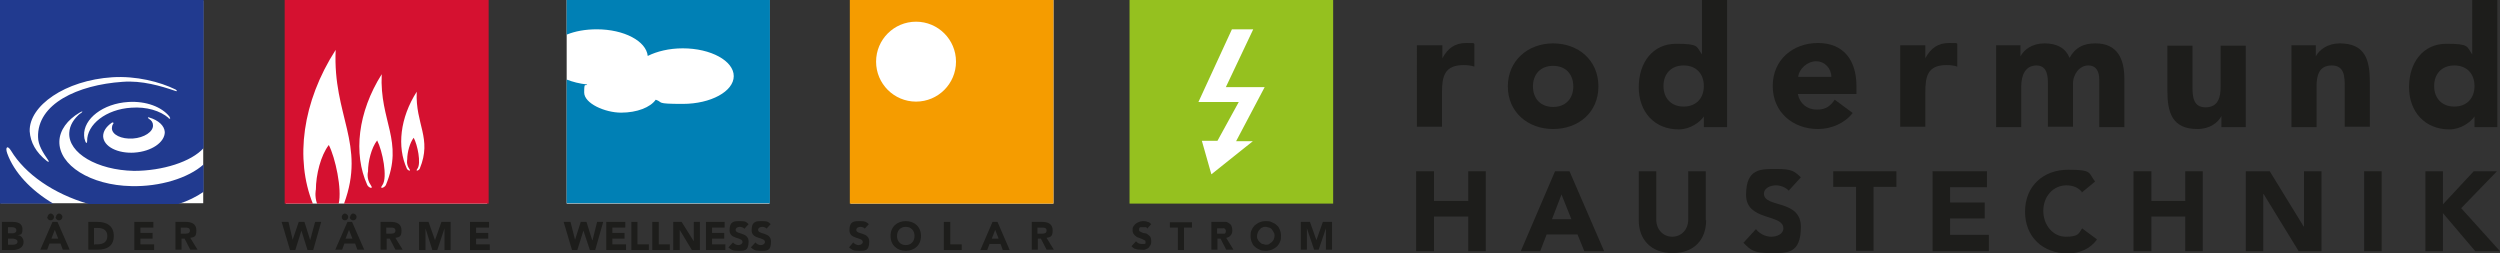 <?xml version="1.0" encoding="UTF-8"?>
<svg id="Ebene_1" xmlns="http://www.w3.org/2000/svg" version="1.1" viewBox="0 0 656.9 66.5">
  <rect x="0" y="0" width="656.9" height="66.5" fill="#333333" stroke="none"/>
  <!-- Generator: Adobe Illustrator 29.1.0, SVG Export Plug-In . SVG Version: 2.1.0 Build 142)  -->
  <defs>
    <style>
      .st0 {
        fill: #d51130;
      }

      .st1 {
        fill: #1d1d1b;
      }

      .st2 {
        fill: #fff;
      }

      .st3 {
        fill: #213a8f;
      }

      .st4 {
        fill: #f59c00;
      }

      .st5 {
        fill: #0080b5;
      }

      .st6 {
        fill: #95c11f;
      }
    </style>
  </defs>
  <rect class="st2" x="297.2" y=".4" width="52.9" height="52.9"/>
  <rect class="st2" x="75.1" y=".6" width="52.9" height="52.9"/>
  <rect class="st2" x=".2" y=".2" width="53.2" height="53.2"/>
  <rect class="st2" x="148.9" y="0" width="53.3" height="53.5"/>
  <rect class="st2" x="223.5" y="0" width="53.3" height="53.5"/>
  <g>
    <path class="st1" d="M372.4,11.9h6.6v3.4h0c1.4-2.6,3.3-4,6.2-4s1.6,0,2.2.2v6c-.9-.3-1.9-.4-2.8-.4-5,0-5.7,2.9-5.7,7.2v9h-6.6V11.9h0Z"/>
    <path class="st1" d="M408.1,11.4c6.6,0,11.9,4.4,11.9,11.3s-5.3,11.2-11.9,11.2-11.9-4.4-11.9-11.2,5.3-11.3,11.9-11.3M408.1,28.1c3.3,0,5.3-2.2,5.3-5.4s-2-5.4-5.3-5.4-5.3,2.2-5.3,5.4,2,5.4,5.3,5.4"/>
    <path class="st1" d="M453.8,33.4h-6.1v-2.8h0c-1,1.5-3.6,3.4-6.6,3.4-6.4,0-10.5-4.6-10.5-11.1s3.7-11.4,9.8-11.4,5.3.7,6.8,2.8h0V0h6.6v33.4h0ZM442.4,17.2c-3.3,0-5.3,2.2-5.3,5.4s2,5.4,5.3,5.4,5.3-2.2,5.3-5.4-2-5.4-5.3-5.4"/>
    <path class="st1" d="M486.8,29.7c-2.1,2.7-5.6,4.2-9.1,4.2-6.6,0-11.9-4.4-11.9-11.3s5.3-11.3,11.9-11.3,10.1,4.4,10.1,11.3v2.1h-15.4c.5,2.5,2.4,4.1,5,4.1s3.6-1.1,4.7-2.6l4.6,3.4h0ZM481.2,20.2c0-2.2-1.7-4.1-4-4.1s-4.5,2-4.7,4.1h8.7Z"/>
    <path class="st1" d="M499.3,11.9h6.6v3.4h0c1.4-2.6,3.3-4,6.2-4s1.6,0,2.2.2v6c-.9-.3-1.8-.4-2.8-.4-5,0-5.6,2.9-5.6,7.2v9h-6.6V11.9Z"/>
    <path class="st1" d="M524.6,11.9h6.3v2.9h0c.9-1.7,3-3.4,6.3-3.4s5.5,1.2,6.6,3.8c1.5-2.7,3.6-3.8,6.8-3.8,5.8,0,7.6,4.1,7.6,9.3v12.7h-6.6v-12.5c0-2-.7-3.7-2.9-3.7s-4,2.2-4,4.8v11.3h-6.6v-11.3c0-1.6,0-4.8-3-4.8s-4,2.7-4,5.5v10.7h-6.6V11.9h.1Z"/>
    <path class="st1" d="M590,33.4h-6.3v-2.9h0c-.9,1.7-3,3.4-6.3,3.4-6.7,0-7.9-4.4-7.9-10.1v-11.8h6.6v10.5c0,2.5,0,5.7,3.4,5.7s4-2.7,4-5.5v-10.7h6.6v21.4h0Z"/>
    <path class="st1" d="M602.1,11.9h6.4v2.9h0c.9-1.7,3.1-3.4,6.3-3.4,6.7,0,7.9,4.4,7.9,10.1v11.8h-6.6v-10.5c0-2.5,0-5.6-3.4-5.6s-4,2.7-4,5.5v10.7h-6.6V11.9h0Z"/>
    <path class="st1" d="M656.3,33.4h-6.1v-2.8h0c-1,1.5-3.6,3.4-6.6,3.4-6.4,0-10.6-4.6-10.6-11.1s3.7-11.4,9.8-11.4,5.3.7,6.8,2.8h0V0h6.6v33.4h.2ZM644.9,17.2c-3.3,0-5.3,2.2-5.3,5.4s2,5.4,5.3,5.4,5.3-2.2,5.3-5.4-2-5.4-5.3-5.4"/>
    <g>
      <polygon class="st1" points="372.1 45 376.8 45 376.8 52.8 385.8 52.8 385.8 45 390.4 45 390.4 66 385.8 66 385.8 56.9 376.8 56.9 376.8 66 372.1 66 372.1 45"/>
      <path class="st1" d="M408.6,45h3.8l9.1,21h-5.2l-1.8-4.4h-8.1l-1.7,4.4h-5.1l9-21h0ZM410.3,51.1l-2.5,6.5h5.1l-2.6-6.5Z"/>
      <path class="st1" d="M448.3,57.9c0,4.9-3,8.6-8.8,8.6s-8.9-3.7-8.9-8.6v-12.9h4.6v12.7c0,2.6,1.8,4.5,4.2,4.5s4.2-1.9,4.2-4.5v-12.7h4.6v12.9h0Z"/>
      <path class="st1" d="M470,50.1c-.8-.9-2.2-1.4-3.4-1.4s-3.1.6-3.1,2.2c0,3.8,9.7,1.4,9.7,8.7s-3.8,6.9-8.1,6.9-5.1-.8-7-2.7l3.3-3.6c.9,1.2,2.5,2,4,2s3.2-.7,3.2-2.2c0-3.9-9.8-1.8-9.8-8.8s3.9-6.8,8-6.8,4.7.6,6.4,2.2c0,0-3.2,3.5-3.2,3.5Z"/>
      <polygon class="st1" points="487.7 49.1 481.7 49.1 481.7 45 498.3 45 498.3 49.1 492.3 49.1 492.3 65.9 487.7 65.9 487.7 49.1"/>
      <polygon class="st1" points="507.8 45 522.1 45 522.1 49.2 512.4 49.2 512.4 53.2 521.5 53.2 521.5 57.4 512.4 57.4 512.4 61.7 522.6 61.7 522.6 66 507.8 66 507.8 45"/>
      <path class="st1" d="M547,50.4c-.9-1.1-2.3-1.7-4-1.7-3.5,0-6.1,2.9-6.1,6.7s2.6,6.8,5.9,6.8,3.4-.8,4.3-2.2l3.9,2.9c-1.7,2.5-4.7,3.7-7.6,3.7-6.6,0-11.3-4.3-11.3-11s4.8-11,11.3-11,5.3.8,7.1,3.1l-3.5,2.9v-.2Z"/>
      <polygon class="st1" points="560.6 45 565.3 45 565.3 52.8 574.2 52.8 574.2 45 578.8 45 578.8 66 574.2 66 574.2 56.9 565.3 56.9 565.3 66 560.6 66 560.6 45"/>
      <polygon class="st1" points="590.1 45 596.4 45 605.3 59.5 605.4 59.5 605.4 45 610 45 610 66 604 66 594.8 51 594.7 51 594.7 66 590.1 66 590.1 45"/>
      <rect class="st1" x="621.2" y="45" width="4.6" height="21"/>
      <polygon class="st1" points="637.3 45 641.9 45 641.9 53.7 650 45 656.1 45 646.7 54.7 656.9 66 650.4 66 641.9 56 641.9 66 637.3 66 637.3 45"/>
    </g>
  </g>
  <path class="st3" d="M21.2,29.7c-1.8,1.5-2.9,3.2-3,5.2-.3,5.3,7.3,9.8,17,10,7.5,0,15.1-2.4,18.3-6V0H0v53.5h14c-5.9-3.5-10.3-8.2-12.1-13.2-.6-1.7.1-2.2,1-.7,3.7,6.1,11.1,11.3,20.4,14h23.6c2.5-.8,4.7-1.9,6.6-3.2v-7.2c-4,3.6-11.5,5.9-19,5.7-10.7-.2-19.1-5.5-18.9-11.8.1-2.9,2.1-5.6,5.3-7.5.9-.5,1-.4.2.3M35.4,40.1c-4.5.3-8.2-1.6-8.3-4.3,0-1.3.8-2.5,2.2-3.5.4-.3.7,0,.4.3-.2.3-.3.7-.3,1.1,0,1.7,2.5,2.9,5.5,2.7,3-.2,5.4-1.8,5.3-3.5,0-.7-.4-1.3-1.1-1.7-.4-.3-.3-.5.2-.3,2.3.7,3.9,2.1,4,3.8,0,2.7-3.5,5.1-8,5.4M44.3,31c-2.2-1.9-5.8-3-9.8-2.7-6.6.4-11.7,4.4-11.6,8.8,0,.6-.3.6-.5,0-.2-.5-.3-1-.3-1.5-.2-4.4,5-8.4,11.6-8.8,4.7-.3,8.8,1.3,10.8,3.8.4.6.2.8-.3.4M10,36c0,2.1,1.3,4.1,2.6,6,.4.5.2.7-.3.3-2.9-2.3-4.3-4.9-4.5-7.8-.2-6.7,9.3-13.4,21.7-14.2,6.3-.4,12.5,1.2,16.6,3.2.5.3.5.6,0,.4-3.8-1.3-8.8-2.8-13.9-2.4-11.8.8-22.5,5.8-22.2,14.6"/>
  <path class="st1" d="M.5,58.3h2.7c1.3,0,2.7.3,2.7,1.9s-.5,1.4-1.3,1.6h0c1,0,1.6.9,1.6,1.8,0,1.5-1.5,2.1-2.8,2.1H.5v-7.3h0ZM2.1,61.3h1.2c.5,0,1-.2,1-.8s-.6-.8-1.1-.8h-1.1s0,1.6,0,1.6ZM2.1,64.3h1.4c.5,0,1.1-.2,1.1-.8s-.8-.8-1.3-.8h-1.2v1.7h0Z"/>
  <path class="st1" d="M13.8,58.3h1.3l3.2,7.3h-1.8l-.6-1.6h-2.9l-.6,1.6h-1.8s3.2-7.3,3.2-7.3ZM12.5,57c0-.4.4-.9.8-.9s.9.4.9.9-.4.9-.9.9-.9-.4-.9-.9M14.4,60.4l-.9,2.3h1.8s-.9-2.3-.9-2.3ZM14.7,57c0-.4.4-.9.8-.9s.9.4.9.9-.4.9-.9.9-.9-.4-.9-.9"/>
  <path class="st1" d="M23.2,58.3h2.4c2.4,0,4.3,1,4.3,3.7s-1.9,3.6-4.1,3.6h-2.6v-7.3ZM24.8,64.2h.8c1.5,0,2.6-.6,2.6-2.2s-1.2-2.1-2.5-2.1h-1v4.4h.1Z"/>
  <polygon class="st1" points="35.3 58.3 40.3 58.3 40.3 59.8 36.9 59.8 36.9 61.2 40.1 61.2 40.1 62.7 36.9 62.7 36.9 64.2 40.5 64.2 40.5 65.7 35.3 65.7 35.3 58.3"/>
  <path class="st1" d="M45.9,58.3h2.9c1.5,0,2.8.5,2.8,2.2s-.5,1.8-1.6,2l1.9,3.1h-1.9l-1.5-2.9h-.8v2.9h-1.6v-7.3h-.2ZM47.5,61.4h1c.6,0,1.4,0,1.4-.8s-.7-.8-1.3-.8h-1.1v1.7h0Z"/>
  <polygon class="st1" points="74 58.3 75.8 58.3 76.9 63 76.9 63 78.5 58.3 80 58.3 81.5 63.1 81.5 63.1 82.8 58.3 84.4 58.3 82.3 65.7 80.8 65.7 79.2 60.6 79.2 60.6 77.6 65.7 76.2 65.7 74 58.3"/>
  <path class="st1" d="M91.1,58.3h1.4l3.2,7.3h-1.8l-.6-1.6h-2.8l-.6,1.6h-1.8l3.2-7.3h-.2ZM89.8,57c0-.4.4-.9.8-.9s.9.4.9.9-.4.9-.9.9-.8-.4-.8-.9M91.7,60.4l-.9,2.3h1.8l-.9-2.3ZM92,57c0-.4.4-.9.8-.9s.9.4.9.9-.4.9-.9.9-.9-.4-.9-.9"/>
  <path class="st1" d="M99.9,58.3h2.8c1.5,0,2.8.5,2.8,2.2s-.5,1.8-1.6,2l1.9,3.1h-1.9l-1.5-2.9h-.8v2.9h-1.6v-7.3h-.1ZM101.5,61.4h1c.6,0,1.4,0,1.4-.8s-.7-.8-1.3-.8h-1.1v1.7h0Z"/>
  <polygon class="st1" points="110.1 58.3 112.6 58.3 114.3 63.1 114.3 63.1 116 58.3 118.4 58.3 118.4 65.7 116.8 65.7 116.8 60 116.8 60 114.9 65.7 113.6 65.7 111.8 60 111.8 60 111.8 65.7 110.1 65.7 110.1 58.3"/>
  <polygon class="st1" points="123.5 58.3 128.5 58.3 128.5 59.8 125.1 59.8 125.1 61.2 128.3 61.2 128.3 62.7 125.1 62.7 125.1 64.2 128.7 64.2 128.7 65.7 123.5 65.7 123.5 58.3"/>
  <path class="st4" d="M223.3,53.5h53.5V0h-53.5v53.5h0ZM240.7,26.7c-5.8,0-10.5-4.7-10.5-10.5s4.7-10.5,10.5-10.5,10.5,4.7,10.5,10.5-4.7,10.5-10.5,10.5"/>
  <path class="st1" d="M227.3,60.1c-.3-.3-.8-.5-1.2-.5s-1.1.2-1.1.8c0,1.3,3.4.5,3.4,3.1s-1.3,2.4-2.8,2.4-1.8-.3-2.5-.9l1.1-1.3c.3.4.9.7,1.4.7s1.1-.3,1.1-.8c0-1.4-3.5-.6-3.5-3.1s1.4-2.4,2.8-2.4,1.6.2,2.3.8l-1.1,1.2h.1Z"/>
  <path class="st1" d="M238,58.1c2.3,0,4,1.5,4,3.9s-1.7,3.9-4,3.9-4-1.5-4-3.9,1.7-3.9,4-3.9M238,64.4c1.4,0,2.3-1,2.3-2.4s-.9-2.4-2.3-2.4-2.3,1-2.3,2.4.9,2.4,2.3,2.4"/>
  <polygon class="st1" points="248 58.3 248 65.7 252.7 65.7 252.7 64.2 249.7 64.2 249.7 58.3 248 58.3"/>
  <path class="st1" d="M260.8,58.3h1.3l3.2,7.4h-1.8l-.6-1.6h-2.9l-.6,1.6h-1.8l3.2-7.4h0ZM261.5,60.4l-.9,2.3h1.8l-.9-2.3Z"/>
  <path class="st1" d="M271,58.3h2.8c1.5,0,2.8.5,2.8,2.2s-.6,1.8-1.6,2l1.9,3.1h-1.9l-1.5-2.9h-.8v2.9h-1.6v-7.3h0ZM272.6,61.4h1c.6,0,1.4,0,1.4-.8s-.7-.8-1.3-.8h-1.1v1.7h0Z"/>
  <path class="st5" d="M148.9,0v9.1c2.2-.9,4.9-1.4,7.9-1.4,7.2,0,13,3.1,13.4,7,2.4-1.2,5.6-2,9.2-2,7.4,0,13.4,3.3,13.4,7.3s-6,7.3-13.4,7.3-5-.4-7.1-1.1c-1.4,2-4.9,3.4-9.1,3.4s-9.7-2.4-9.7-5.3.3-1.5.8-2.1c-2-.2-3.9-.7-5.4-1.3v32.5h53.4V0h-53.4Z"/>
  <polygon class="st1" points="148.1 58.3 149.9 58.3 151.1 63 151.1 63 152.6 58.3 154.1 58.3 155.6 63.1 155.7 63.1 156.9 58.3 158.5 58.3 156.4 65.7 155 65.7 153.3 60.6 153.3 60.6 151.7 65.7 150.3 65.7 148.1 58.3"/>
  <polygon class="st1" points="159.3 58.3 164.3 58.3 164.3 59.8 160.9 59.8 160.9 61.2 164.1 61.2 164.1 62.7 160.9 62.7 160.9 64.2 164.5 64.2 164.5 65.7 159.3 65.7 159.3 58.3"/>
  <polygon class="st1" points="165.9 58.3 165.9 65.7 170.5 65.7 170.5 64.2 167.5 64.2 167.5 58.3 165.9 58.3"/>
  <polygon class="st1" points="171.4 58.3 171.4 65.7 176 65.7 176 64.2 173.1 64.2 173.1 58.3 171.4 58.3"/>
  <polygon class="st1" points="176.9 58.3 179.1 58.3 182.3 63.4 182.3 63.4 182.3 58.3 183.9 58.3 183.9 65.7 181.8 65.7 178.6 60.4 178.6 60.4 178.6 65.7 176.9 65.7 176.9 58.3"/>
  <polygon class="st1" points="185.5 58.3 190.4 58.3 190.4 59.8 187.1 59.8 187.1 61.2 190.3 61.2 190.3 62.7 187.1 62.7 187.1 64.2 190.6 64.2 190.6 65.7 185.5 65.7 185.5 58.3"/>
  <path class="st1" d="M195.6,60.1c-.3-.3-.8-.5-1.2-.5s-1.1.2-1.1.8c0,1.3,3.4.5,3.4,3.1s-1.3,2.4-2.8,2.4-1.8-.3-2.5-.9l1.2-1.3c.3.4.9.7,1.4.7s1.1-.3,1.1-.8c0-1.4-3.4-.6-3.4-3.1s1.4-2.4,2.8-2.4,1.6.2,2.2.8l-1.1,1.2h0Z"/>
  <path class="st1" d="M201.5,60.1c-.3-.3-.8-.5-1.2-.5s-1.1.2-1.1.8c0,1.3,3.4.5,3.4,3.1s-1.3,2.4-2.8,2.4-1.8-.3-2.5-.9l1.2-1.3c.3.4.9.7,1.4.7s1.1-.3,1.1-.8c0-1.4-3.5-.6-3.5-3.1s1.4-2.4,2.8-2.4,1.6.2,2.2.8l-1.1,1.2h.1Z"/>
  <g>
    <path class="st0" d="M83,49.8s-.4,1.7.3,3.7h5.7c.9-3.8-.9-12.1-2.6-15.4-2.1,2.7-3.4,7.8-3.4,11.8h0Z"/>
    <path class="st0" d="M74.8,0v53.5h7.4c-4.7-11.7-2.8-26.7,6-40.4-.8,17.3,8,24.7,2.2,40.4h38V0h-53.6ZM101.4,48.6c-.3.7-1.9,1.3-.9,0,1.4-2,0-9-1.4-11.7-1.5,1.9-2.4,5.5-2.4,8.2,0,0-.5,1.8.7,3.5.9,1.3-.6.7-.9,0-3.7-8.2-2.5-19.1,3.8-29.1-.6,12.4,5.9,17.5,1.1,29.1ZM110.3,44.3c-.2.5-1.3.9-.6,0,1-1.4,0-6.3-1-8.1-1,1.3-1.7,3.8-1.7,5.7,0,0-.3,1.2.5,2.4.7.9-.4.5-.6,0-2.6-5.7-1.8-13.3,2.6-20.2-.4,8.6,4.1,12.2.8,20.2Z"/>
  </g>
  <path class="st6" d="M296.8,0v53.5h53.5V0h-53.5ZM329.2,37.1l-10.9,8.7-2.5-8.8h4.1l5.6-10.2h-10.6l8.8-19.1h5.6l-7.2,15.2h10.2l-7.5,14.2h4.4Z"/>
  <g>
    <path class="st1" d="M301.6,60.1c-.1-.2-.3-.3-.5-.4-.2,0-.4,0-.6,0h-.4c-.1,0-.2,0-.4,0-.1,0-.2,0-.3.2,0,0-.1.2-.1.4s0,.4.2.5.4.2.6.3.5.2.8.2.6.2.8.4c.3.2.5.4.6.6s.2.6.2,1,0,.8-.2,1.1-.4.6-.6.8c-.3.2-.6.3-.9.4s-.7,0-1.1,0-.9,0-1.3-.2c-.4,0-.8-.4-1.1-.7l1.2-1.3c.2.2.4.4.6.5.2.1.5.2.8.2h.4c.1,0,.3,0,.4,0,.1,0,.2,0,.3-.2v-.3c0-.2,0-.4-.3-.5s-.4-.2-.6-.3-.5-.2-.8-.3-.6-.2-.8-.4c-.3-.2-.5-.4-.6-.6-.2-.2-.3-.6-.3-1s0-.7.2-1,.4-.5.6-.7c.3-.2.6-.4.9-.5s.7-.2,1-.2.8,0,1.2.2c.4,0,.7.3,1,.6l-1.1,1.2h.2Z"/>
    <path class="st1" d="M309.5,59.8h-2.1v-1.4h5.8v1.4h-2.1v5.9h-1.6v-5.9h0Z"/>
    <path class="st1" d="M318.2,58.3h2.8c.4,0,.7,0,1.1,0,.3,0,.6.2.9.4s.5.4.6.7.2.6.2,1.1-.1,1-.4,1.3c-.3.4-.7.6-1.2.7l1.9,3.1h-1.9l-1.5-2.9h-.8v2.9h-1.6v-7.3h-.1ZM319.8,61.4h1.9c.1,0,.2,0,.3-.2s.1-.3.1-.5,0-.3-.1-.4c0,0-.2-.2-.3-.3s-.3,0-.4,0h-1.5v1.7-.2Z"/>
    <path class="st1" d="M328.6,62c0-.6,0-1.1.3-1.6.2-.5.5-.9.8-1.2.4-.3.8-.6,1.3-.8s1-.3,1.6-.3,1.1,0,1.6.3c.5.2.9.4,1.3.8.4.3.6.7.8,1.2.2.5.3,1,.3,1.6s0,1.1-.3,1.6c-.2.5-.5.9-.8,1.2-.4.3-.8.6-1.3.8-.5.2-1,.3-1.6.3s-1.1,0-1.6-.3c-.5-.2-.9-.4-1.3-.8-.4-.3-.6-.7-.8-1.2-.2-.5-.3-1-.3-1.6ZM330.3,62c0,.3,0,.7.2.9.1.3.3.5.5.7s.4.4.7.5c.3,0,.6.2.9.2s.7,0,.9-.2.5-.3.7-.5.4-.5.5-.7c.1-.3.2-.6.2-.9s0-.7-.2-.9c-.1-.3-.3-.5-.5-.8s-.4-.4-.7-.5c-.3,0-.6-.2-.9-.2s-.7,0-.9.2c-.3,0-.5.3-.7.5s-.4.5-.5.8-.2.6-.2.9Z"/>
    <path class="st1" d="M341.8,58.3h2.4l1.7,4.8h0l1.7-4.8h2.4v7.3h-1.6v-5.6h0l-1.9,5.6h-1.2l-1.9-5.6h0v5.6h-1.6v-7.3Z"/>
  </g>
</svg>